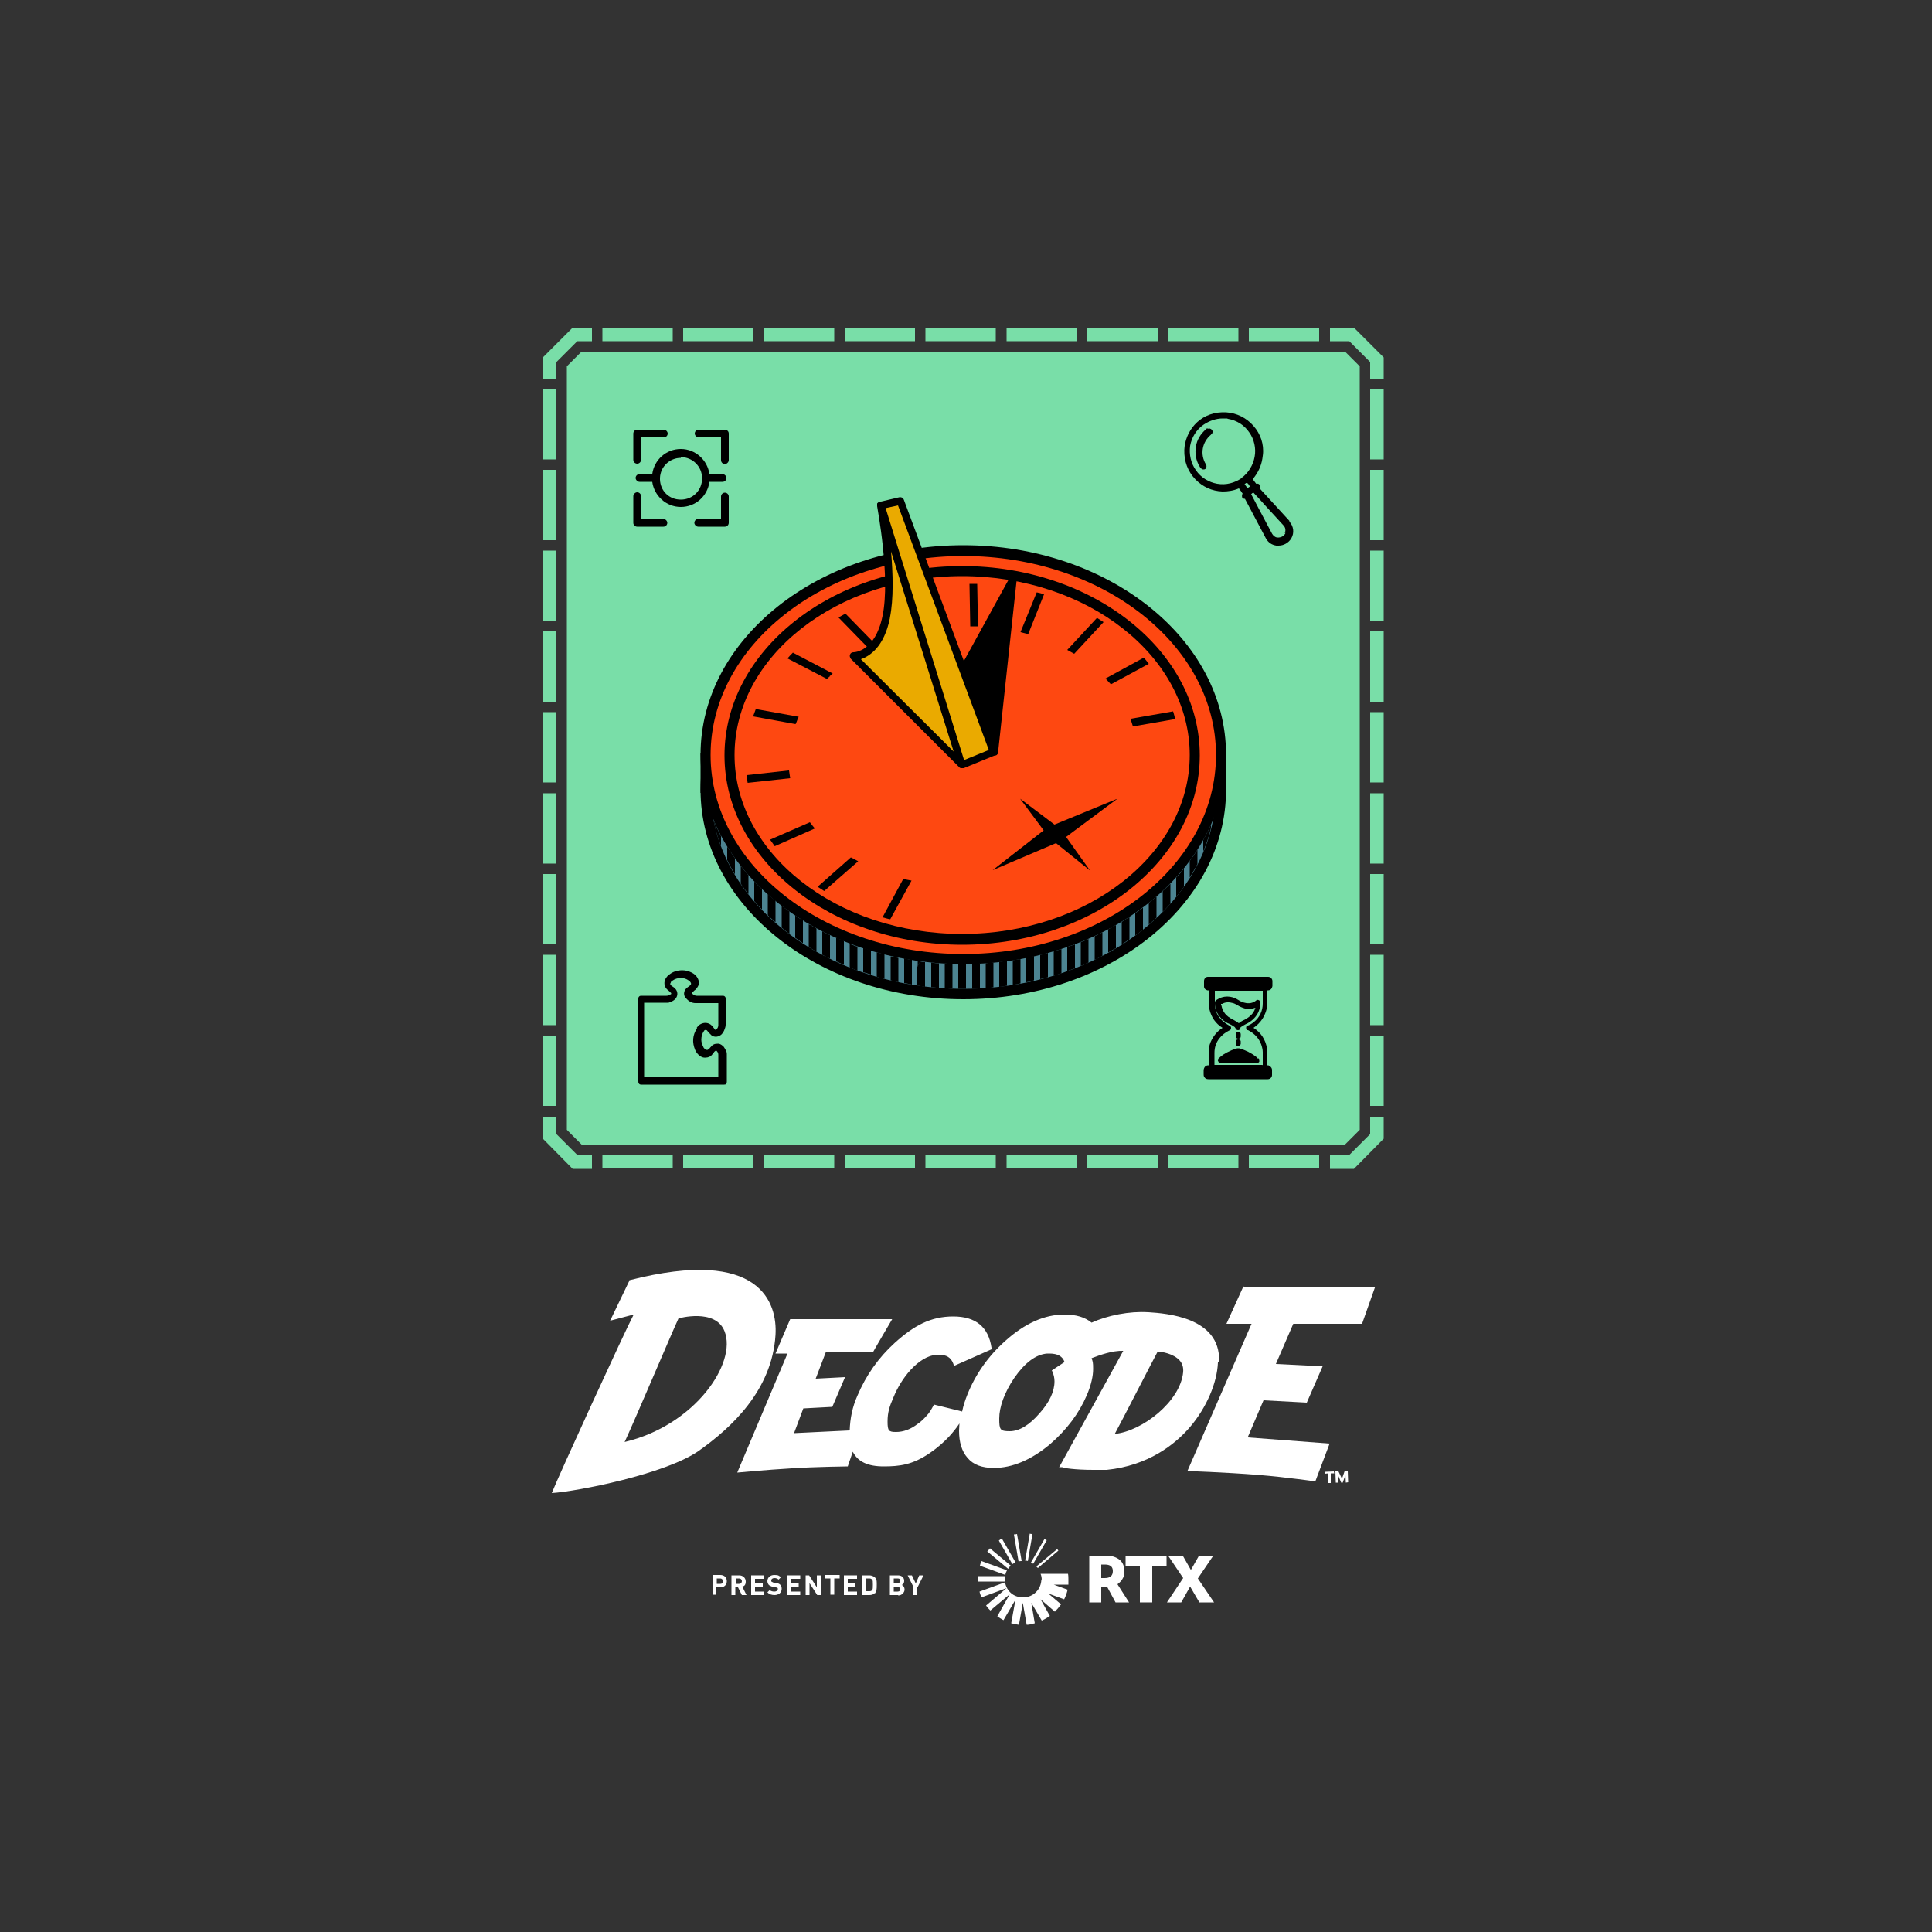 <?xml version="1.0" encoding="UTF-8"?>
<svg id="Layer_1" xmlns="http://www.w3.org/2000/svg" version="1.1" viewBox="0 0 500 500">
  <rect x="0" y="0" width="500" height="500" fill="#333333" stroke="none"/>
  <!-- Generator: Adobe Illustrator 29.8.2, SVG Export Plug-In . SVG Version: 2.1.1 Build 3)  -->
  <defs>
    <style>
      .st0 {
        fill: #fe4811;
      }

      .st1 {
        fill: #fff;
      }

      .st2 {
        fill: none;
      }

      .st3 {
        fill: #4c8492;
      }

      .st4 {
        fill: #eaaa00;
      }

      .st5 {
        fill: #79dea8;
      }
    </style>
  </defs>
  <g>
    <g>
      <path class="st1" d="M186.4,410.8h-1v1.9h-1v-5.1h2c1.1,0,1.7.7,1.7,1.6s-.6,1.6-1.7,1.6ZM186.4,408.5h-.9v1.4h.9c.5,0,.7-.3.7-.7s-.3-.7-.7-.7Z"/>
      <path class="st1" d="M192,412.8l-1-2h-.7v2h-1v-5.1h2c1,0,1.7.7,1.7,1.6s-.4,1.2-.9,1.3l1.1,2.2h-1.2ZM191.3,408.5h-.9v1.4h.9c.4,0,.7-.3.7-.7s-.3-.7-.7-.7Z"/>
      <path class="st1" d="M194.4,412.8v-5.1h3.4v.9h-2.4v1.2h2v.9h-2v1.2h2.4v.9h-3.4Z"/>
      <path class="st1" d="M200.5,412.8c-.8,0-1.4-.2-1.9-.7l.6-.6c.3.3.8.4,1.2.4s.9-.2.9-.6,0-.3-.2-.4c-.1,0-.2-.1-.5-.2h-.6c-.4-.2-.8-.3-1-.5-.2-.2-.4-.6-.4-1,0-.9.7-1.6,1.8-1.6s1.2.2,1.7.6l-.6.6c-.3-.3-.7-.4-1.1-.4-.5,0-.8.3-.8.6s0,.3.2.4c.1,0,.3.2.5.2h.6c.5.2.8.3,1,.5.3.3.4.6.4,1.1,0,1-.8,1.6-1.9,1.6Z"/>
      <path class="st1" d="M203.7,412.8v-5.1h3.4v.9h-2.4v1.2h2v.9h-2v1.2h2.4v.9h-3.4Z"/>
      <path class="st1" d="M211.5,412.8l-2-3.1v3.1h-1v-5.1h.9l2,3.1v-3.1h1v5.1h-.9Z"/>
      <path class="st1" d="M215.9,408.5v4.2h-1v-4.2h-1.3v-.9h3.7v.9h-1.3Z"/>
      <path class="st1" d="M218.4,412.8v-5.1h3.4v.9h-2.4v1.2h2v.9h-2v1.2h2.4v.9h-3.4Z"/>
      <path class="st1" d="M226.4,412.3c-.3.3-.8.5-1.4.5h-1.9v-5.1h1.9c.5,0,1,.2,1.4.5.6.6.5,1.3.5,2.1s0,1.5-.5,2.1ZM225.7,408.8c-.2-.2-.4-.3-.7-.3h-.8v3.3h.8c.3,0,.6-.1.7-.3.2-.2.2-.6.2-1.4s0-1.1-.2-1.3Z"/>
      <path class="st1" d="M232.4,412.8h-2.1v-5.1h2.1c1,0,1.6.6,1.6,1.4s-.4.9-.6,1.1c.3.1.7.5.7,1.2s-.7,1.5-1.6,1.5ZM232.3,408.5h-1v1.2h1c.4,0,.7-.2.7-.6s-.2-.6-.7-.6ZM232.3,410.6h-1v1.3h1c.5,0,.7-.3.7-.6s-.2-.6-.7-.6Z"/>
      <path class="st1" d="M237.4,410.7v2.1h-1v-2.1l-1.5-3h1.1l1,2.1.9-2.1h1.1l-1.5,3Z"/>
    </g>
    <g>
      <path class="st1" d="M262.4,397.1c.3,0,.5,0,.8-.1l1.2,7c-.3,0-.5,0-.8.1l-1.2-7ZM262,404.8c.3-.2.5-.3.8-.5l-3.5-6.1c-.3.1-.6.3-.8.5l3.5,6.1ZM260.1,408.7c0-.3,0-.5,0-.8h-7c0,.2,0,.5,0,.7s0,.5,0,.7h7c0-.2,0-.4,0-.7M269.5,408.7c0,2.6-2.1,4.7-4.7,4.7s-4.3-1.7-4.7-3.9l-6.6,2.4c.1.5.3,1,.5,1.5l6.5-2.4-5.3,4.5c.3.5.7.9,1.1,1.3l5-4.2-3.2,5.7c.5.4,1.1.7,1.6,1l3.1-5.3-1.1,6.1c.7.2,1.3.3,2,.4l1-5.7,1,5.7c.7,0,1.4-.2,2.1-.4l-.9-5.3,2.7,4.6c.7-.3,1.4-.7,2.1-1.2l-2.4-4.3,3.7,3.2c.6-.6,1.1-1.2,1.6-1.9l-3.3-2.8,4.1,1.5c.4-.8.7-1.6.9-2.5l-3.6-1.3h3.8c0-.4,0-.9,0-1.3s0-1-.1-1.5h-7.1c.2.5.3,1,.3,1.6M260.2,407.6c0-.4.2-.8.4-1.2l-6.6-2.4c-.2.4-.3.8-.4,1.2l6.6,2.4ZM273.6,400.9l-5.4,4.5c.1.1.3.3.4.4l5.3-4.5c-.1-.2-.2-.3-.4-.4M270.9,398.6c-.2-.1-.4-.2-.6-.3l-3.5,6.1c.2,0,.4.2.6.3l3.5-6.1ZM261.6,405.2l-5.4-4.5c-.2.3-.5.6-.7.8l5.4,4.5c.2-.3.4-.6.7-.8M265.3,403.9c.2,0,.5,0,.7.1l1.2-7c-.2,0-.5,0-.7-.1l-1.2,7Z"/>
      <path class="st1" d="M281.9,414.7v-12.1h4.4c1.5,0,2.6.4,3.5,1.1.8.7,1.2,1.7,1.2,3s-.2,1.3-.5,1.9c-.3.6-.8,1-1.3,1.4l3,4.7h-3.5l-2.1-3.9h-1.6v3.9h-3.1ZM285.9,404.9h-.9v3.5h.9c1.4,0,2.1-.6,2.1-1.8s-.7-1.7-2.1-1.7Z"/>
      <path class="st1" d="M295,414.7v-9.5h-3.7v-2.6h10.6v2.6h-3.7v9.5h-3.2Z"/>
      <path class="st1" d="M302,414.7l4.2-6.3-3.9-5.8h3.8l2.1,3.7,2.1-3.7h3.7l-4,5.9,4.2,6.2h-3.8l-2.4-4.1-2.3,4.1h-3.7Z"/>
    </g>
  </g>
  <g>
    <path class="st1" d="M163,331.2l-5.1,10.6,6.1-1.6c-2.1,3.9-19.7,42.3-21.2,46.2,6.5-.4,29.4-4.9,38-10.9,8.5-6,19-15.7,19.9-30,.5-8.1-3.7-22.9-37.7-14.2ZM161.7,373.1c3-6.5,12-27.8,13.9-31.9,0,0,9.5-2.7,11.9,3.3,3.3,8.2-7.6,24.4-25.9,28.7Z"/>
    <path class="st1" d="M315.5,352.2c.3-11.3-13.7-12.3-18.3-12.6h-.1c-4.8-.3-10.4.8-14.6,2.7-1.7-1.4-4-2.1-7-2.1-5.2,0-10.3,2.3-15.3,6.8-4.4,3.9-7.7,8.6-9.8,13.8-.6,1.5-1.1,3-1.4,4.5l-7.3-1.8-.2.4c-.5.9-1,1.8-1.7,2.5-.7.8-1.4,1.5-2.3,2.1-1.8,1.4-3.7,2.1-5.6,2.1s-2.2-.3-2.2-2.7.5-3.9,1.5-6.2c1.1-2.7,2.6-5.1,4.4-7.1,2.2-2.4,4.5-3.8,6.8-4h.6c1.9,0,3.1.7,3.7,2.3l.2.6,9.7-4.3v-.4c-.8-5.4-4.1-8.1-9.9-8.1s-10.1,2.3-15.1,6.8c-4.3,3.9-7.5,8.5-9.7,13.7-1.3,2.9-1.9,5.9-2,9l-14.4.7,2.4-6.4,7.5-.4,3.3-7.7-7.6.4,2.6-6.8h12.2c0-.1,5-8.6,5-8.6h-26.4l-3.8,8.9h3.1c0,0-13,30.8-13,30.8,0,0,7.3-.7,14.1-1.1,6-.4,14.5-.5,14.5-.5l1.3-3.8c1.3,2.6,3.9,3.8,8,3.8s7.5-.4,12-3.5c1.9-1.3,3.6-2.8,5-4.3.9-1,1.8-2.1,2.6-3.3,0,.7-.1,1.3-.1,1.9,0,2.9.7,5.3,2.2,7,1.5,1.8,3.8,2.6,6.8,2.6,4.8,0,9.7-2.1,14.5-6.1,4.4-3.8,7.6-8.1,9.6-12.8,1.1-2.6,1.6-4.9,1.6-6.7s-.1-1.9-.4-2.8c2.1-.8,5.4-2,8.2-1.9-.5.9-16.1,29.2-16.2,29.4l-.4.7h.8c.2.2,3.2.7,8.1.7s2.2,0,3.4,0c10.8-1.1,17.7-6.6,21.5-11,4.3-5,7.1-11.5,7.3-16.8ZM272.2,354.6l.2.5c.3.7.5,1.5.5,2.4,0,2.6-1.3,5.4-3.9,8.3-2.6,3-5.2,4.6-7.7,4.6s-2.7-.4-2.7-3.3,1.3-6.7,3.9-10.5c2.7-3.9,5.6-6.1,8.5-6.3h.6c2.1,0,3.4.7,3.9,2.2l-3.2,2.1ZM306.2,355.1c-.7,7.6-10.6,15.3-17.7,16,1.5-2.7,10.3-19.9,11.1-21.3,1,0,4.1.5,5.7,2.3.7.8,1,1.8.9,3Z"/>
    <path class="st1" d="M321.8,332.9l-4.4,9.7h6.5s-16.6,38.1-16.6,38.1c0,0,9.4.3,18.3,1,7.5.6,14.8,1.7,14.8,1.7l3.7-9.8-21.2-1.6,4.1-9.6,11.2.6,4.1-9.4-12.1-.6,4.5-10.4h17.8l3.4-9.6h-34Z"/>
    <polygon class="st1" points="345.2 380.8 342.9 380.9 342.9 381.4 343.8 381.3 343.8 383.8 344.4 383.8 344.4 381.3 345.3 381.3 345.2 380.8"/>
    <polygon class="st1" points="348 380.7 347.3 382.7 347.3 382.7 346.4 380.8 345.6 380.8 345.7 383.7 346.3 383.7 346.3 381.8 346.3 381.8 347.1 383.7 347.5 383.7 348.2 381.7 348.2 381.7 348.3 383.7 348.9 383.6 348.8 380.7 348 380.7"/>
  </g>
  <g>
    <g>
      <rect class="st5" x="140.5" y="184.3" width="3.5" height="18.2"/>
      <rect class="st5" x="140.5" y="205.3" width="3.5" height="18.2"/>
      <rect class="st5" x="140.5" y="142.5" width="3.5" height="18.2"/>
      <rect class="st5" x="140.5" y="226.2" width="3.5" height="18.2"/>
      <rect class="st5" x="140.5" y="121.6" width="3.5" height="18.2"/>
      <rect class="st5" x="140.5" y="163.4" width="3.5" height="18.2"/>
      <rect class="st5" x="323.2" y="84.8" width="18.2" height="3.5"/>
      <rect class="st5" x="155.9" y="298.9" width="18.2" height="3.5"/>
      <polygon class="st5" points="149.4 298.9 144 293.5 144 289 140.5 289 140.5 294.7 148.2 302.5 153.2 302.5 153.2 298.9 149.4 298.9"/>
      <rect class="st5" x="140.5" y="268" width="3.5" height="18.2"/>
      <rect class="st5" x="140.5" y="247.1" width="3.5" height="18.2"/>
      <rect class="st5" x="260.5" y="84.8" width="18.2" height="3.5"/>
      <rect class="st5" x="218.6" y="84.8" width="18.2" height="3.5"/>
      <rect class="st5" x="239.5" y="84.8" width="18.2" height="3.5"/>
      <rect class="st5" x="302.3" y="84.8" width="18.2" height="3.5"/>
      <rect class="st5" x="281.4" y="84.8" width="18.2" height="3.5"/>
      <polygon class="st5" points="144 93.7 149.4 88.3 153.2 88.3 153.2 84.8 148.2 84.8 140.5 92.5 140.5 98 144 98 144 93.7"/>
      <rect class="st5" x="176.8" y="298.9" width="18.2" height="3.5"/>
      <rect class="st5" x="155.9" y="84.8" width="18.2" height="3.5"/>
      <rect class="st5" x="140.5" y="100.7" width="3.5" height="18.2"/>
      <rect class="st5" x="176.8" y="84.8" width="18.2" height="3.5"/>
      <rect class="st5" x="197.7" y="84.8" width="18.2" height="3.5"/>
      <rect class="st5" x="354.6" y="163.4" width="3.5" height="18.2"/>
      <rect class="st5" x="354.6" y="184.3" width="3.5" height="18.2"/>
      <rect class="st5" x="354.6" y="226.2" width="3.5" height="18.2"/>
      <rect class="st5" x="354.6" y="142.5" width="3.5" height="18.2"/>
      <rect class="st5" x="354.6" y="205.3" width="3.5" height="18.2"/>
      <polygon class="st5" points="150.5 91 146.7 94.8 146.7 292.4 150.5 296.2 348.1 296.2 351.9 292.4 351.9 94.8 348.1 91 150.5 91"/>
      <rect class="st5" x="197.7" y="298.9" width="18.2" height="3.5"/>
      <polygon class="st5" points="344.2 84.8 344.2 88.3 349.2 88.3 354.6 93.7 354.6 98 358.1 98 358.1 92.5 350.4 84.8 344.2 84.8"/>
      <rect class="st5" x="354.6" y="100.7" width="3.5" height="18.2"/>
      <rect class="st5" x="354.6" y="121.6" width="3.5" height="18.2"/>
      <rect class="st5" x="239.5" y="298.9" width="18.2" height="3.5"/>
      <rect class="st5" x="354.6" y="247.1" width="3.5" height="18.2"/>
      <rect class="st5" x="281.4" y="298.9" width="18.2" height="3.5"/>
      <rect class="st5" x="218.6" y="298.9" width="18.2" height="3.5"/>
      <rect class="st5" x="260.5" y="298.9" width="18.2" height="3.5"/>
      <rect class="st5" x="302.3" y="298.9" width="18.2" height="3.5"/>
      <rect class="st5" x="354.6" y="268" width="3.5" height="18.2"/>
      <rect class="st5" x="323.2" y="298.9" width="18.2" height="3.5"/>
      <polygon class="st5" points="354.6 293.5 349.2 298.9 344.2 298.9 344.2 302.5 350.4 302.5 358.1 294.7 358.1 289 354.6 289 354.6 293.5"/>
    </g>
    <g>
      <path d="M333.7,134.8l-7.7-8.4s0,0,0-.1c0,0,0,0,0,0,.1-.3.1-.6,0-.8-.2-.3-.5-.4-.9-.3,0,0,0,0,0,0-.2-.3-.4-.5-.6-.8l-.3-.4s0,0,0-.1h.1c1.3-1.6,2.1-3.3,2.4-5.2.1-.7.2-1.3.2-2,0-2.8-1.2-5.3-3.2-7.2-2-1.9-4.6-2.9-7.4-2.8-6.1.2-9.6,5.1-9.8,9.7-.1,3,.9,5.6,2.9,7.7,1.9,1.9,4.2,3,7,3.1,1.4,0,2.8-.2,4.2-.8,0,0,0,0,.1,0,0,0,0,0,0,.1l.3.4c.2.2.3.5.5.7.1.1.1.2,0,.3-.1.3-.1.6,0,.9.2.2.4.3.7.3,0,0,0,0,0,0s0,0,0,0c0,0,0,0,.1.2l5.3,10c.6,1.1,1.5,1.7,2.7,1.9.2,0,.4,0,.6,0,1.3,0,2.6-.7,3.3-1.9.8-1.4.6-3.1-.5-4.3ZM321.4,123.7c-1.9,1.3-4.1,1.9-6.4,1.5-2.2-.4-4.2-1.6-5.5-3.5-1.3-1.8-1.8-4.1-1.5-6.3.4-2.2,1.6-4.2,3.5-5.5,1.5-1,3.2-1.6,4.9-1.6s1,0,1.4.1c2.3.4,4.2,1.6,5.5,3.5,1.3,1.8,1.8,4.2,1.4,6.3h0c-.4,2.2-1.6,4.2-3.4,5.5ZM322.9,126.4l-.8-1.1c.1-.1.3-.2.4-.3h.2c0-.1.3.2.3.2.2.2.3.5.5.7-.2.1-.4.3-.6.4ZM332.7,137.9c-.3.7-.9,1.1-1.7,1.2-.1,0-.2,0-.4,0h-.1c-.6-.1-1-.5-1.3-1-1.1-2.1-2.3-4.3-3.4-6.4l-2-3.8s0,0,0,0c0,0,0,0,0,0h0c.2-.2.3-.3.5-.4,0,0,0,0,.1,0,0,0,0,0,0,0,.5.5.9,1,1.4,1.5l1.9,2.1c1.5,1.6,2.9,3.2,4.4,4.8.6.6.7,1.3.4,2.1Z"/>
      <path d="M312.5,110.8c-.1,0-.3.2-.4.3-1.4,1.2-2.3,2.7-2.6,4.4h0c-.3,1.9,0,3.7,1,5.3,0,.1.2.2.3.4.2.2.4.3.6.3s.3,0,.5-.1c.3-.2.4-.7.3-1,0,0,0-.2-.1-.2h0c-1.6-2.6-1-5.8,1.3-7.7h0c0,0,.1-.2.2-.2.3-.3.3-.8,0-1.1-.3-.3-.7-.4-1.1-.2Z"/>
      <path d="M328.4,275.7c0,0-.2,0-.4,0h0c0,0,0-3,0-3,0-.5,0-1-.1-1.4-.4-2.3-1.6-4.1-3.5-5.3.9-.6,1.7-1.4,2.3-2.3.8-1.3,1.3-2.7,1.3-4.3,0-.7,0-1.3,0-2v-1.1s0,0,0,0c0,0,.1,0,.2,0,.6,0,1-.5,1.1-1.1,0-.4,0-.9,0-1.3,0-.6-.5-1.1-1.1-1.1,0,0-.1,0-.2,0h-15.2c0,0-.1,0-.2,0-.6,0-1,.5-1,1.1,0,.4,0,.9,0,1.4,0,.5.4.9.9,1,.1,0,.2,0,.3,0h0s0,.2,0,.2v.9c0,.7,0,1.3,0,2,0,.7,0,1.3.2,1.8.5,2.1,1.6,3.7,3.4,4.8-1.4.9-2.4,2.1-3.1,3.7-.4.9-.5,1.9-.5,2.9,0,.6,0,1.1,0,1.7v1.4s0,0,0,0h-.1c-.7,0-1.1.5-1.2,1.2,0,.1,0,.2,0,.4,0,.2,0,.4,0,.6,0,.4,0,.7.3,1,.2.3.6.4,1,.4h0c3.8,0,7.7,0,11.5,0h3.6c0,0,.1,0,.2,0,.6,0,1.1-.5,1.1-1.1,0-.4,0-.9,0-1.3,0-.5-.4-1-.9-1.1ZM326.7,275.6h0s0,0,0,0h0c-2.1,0-10.3,0-12.4,0h0s0,0,0,0v-3.1c0-1.4.4-2.7,1.3-3.8.6-.8,1.5-1.5,2.5-2h0c0,0,.1,0,.2-.1.2-.1.3-.3.3-.6,0-.2-.1-.4-.3-.5,0,0-.1,0-.2-.1h0c-1.4-.8-2.4-1.7-3.1-3-.4-.8-.6-1.7-.6-2.6,0-.8,0-1.6,0-2.4v-1s0,0,0,0h12.4s0,0,0,0c0,.4,0,.8,0,1.1v1c0,.4,0,.8,0,1.2,0,1.9-.8,3.6-2.3,4.8-.5.4-1,.7-1.5.9,0,0-.1,0-.2,0-.2.1-.3.3-.3.6,0,.2.1.4.3.6,0,0,.1,0,.2,0h0c1.7.9,2.8,2.1,3.4,3.7.2.6.4,1.3.4,2,0,.9,0,1.7,0,2.6v.8Z"/>
      <path d="M319.8,266.1c0,.3.3.5.6.5h0c.3,0,.6-.2.6-.5,0-.2.1-.3.3-.4.3-.2.6-.4,1-.6.4-.2.8-.4,1.1-.6,1.2-.8,2.1-1.9,2.5-3.2.2-.6.3-1.2.3-1.8,0-.2-.1-.4-.3-.6-.2-.1-.4-.2-.6-.1-.1,0-.2.1-.3.2-.8.6-1.8.8-2.9.5-.5-.1-1-.3-1.6-.7-.9-.6-1.9-.9-2.9-.9h0c-1,0-1.9.3-2.8.9-.3.2-.4.4-.4.8,0,.9.2,1.7.6,2.5.7,1.3,1.7,2.3,3.2,2.9.4.2.8.4,1.2.7.2.1.3.3.3.4ZM325.1,260.5h0s0,0,0,0h0s0,0,0,0ZM324.9,260.4h.1s0,0,0,0h0s0,0,0,0c0,0,0,0,0,0ZM316,260.1h0c0-.2,0-.3,0-.3s0,0,0,0c0,0,.1,0,.2,0h.1c.8-.5,1.8-.5,2.8-.2.4.1.7.3,1.1.5.6.4,1.3.7,2,.9.9.2,1.8.1,2.7-.2-.3,1-.8,1.7-1.7,2.4-.4.3-.7.5-1.1.7-.5.2-1,.5-1.5.9-.5-.4-1.1-.7-1.6-1-1.7-.8-2.6-2-2.9-3.6Z"/>
      <path d="M325.5,273.9h-.1c-.1-.2-.2-.3-.3-.4-1.3-1-2.7-1.7-4.4-2.2-.2,0-.4,0-.5,0-.7.2-1.3.4-1.9.7-1.1.5-2.1,1.1-2.8,1.8,0,0-.1.1-.2.2-.1.2-.2.5,0,.7,0,.2.3.3.5.4,0,0,9.5,0,9.6,0,.2,0,.4-.2.5-.3,0-.2,0-.4,0-.6,0-.1-.1-.2-.2-.3Z"/>
      <path d="M321.1,267.6c0-.3-.3-.6-.7-.6h0c-.3,0-.6.2-.6.6,0,0,0,0,0,0h0c0,0,0,.1,0,.2v.2c0,0,0,.1,0,.2,0,.4.3.6.7.6h0c.4,0,.6-.2.6-.6,0-.2,0-.4,0-.6Z"/>
      <path d="M320.4,269c-.3,0-.6.2-.6.5,0,0,0,.2,0,.2h0c0,0,0,.2,0,.2,0,0,0,.2,0,.3,0,.3.3.5.6.5,0,0,0,0,0,0,.3,0,.6-.2.7-.5,0-.2,0-.5,0-.7,0-.3-.4-.6-.7-.5Z"/>
      <path d="M182.2,266.7c.3-.2.6-.2.8,0,.1.2.3.3.4.5l.2.2c.2.2.4.4.6.6.7.4,1.4.4,2.1,0,.6-.3.9-.9,1.1-1.3.2-.5.4-1,.4-1.5,0-1.5,0-3.1,0-4.6v-2.1c0-.2,0-.4-.2-.6-.2-.2-.4-.2-.6-.2h-.1c-2.2,0-4.4,0-6.6,0h0c-.4,0-.8-.2-1.1-.5,0,0-.1-.1-.1-.2s0,0,.1-.2c.1-.1.3-.2.4-.4.1,0,.2-.2.3-.2.4-.4.7-.8.9-1.3.2-.7,0-1.4-.4-2-.3-.5-.8-.9-1.4-1.2-.8-.4-1.6-.6-2.4-.6-1.4,0-2.6.4-3.6,1.3-.3.2-.5.5-.7.8-.6,1-.4,2.2.4,2.9.2.2.4.3.6.5h.1c0,.2.2.3.3.4,0,0,0,.1,0,.2,0,0,0,.1-.1.1-.4.3-.8.4-1.1.4h0c-1.7,0-3.3,0-4.9,0h-1.6s0,0,0,0c-.2,0-.4,0-.6.2-.2.2-.2.4-.2.6h0c0,7.2,0,14.2,0,21.3h0c0,.3,0,.5.2.7.2.2.4.2.6.2h.1s8.1,0,8.1,0h2.5s2.5,0,2.5,0h8.1s.1,0,.1,0c0,0,0,0,0,0,.2,0,.4,0,.5-.2.2-.2.2-.4.2-.6v-7c0-.3,0-.5-.1-.7-.2-.5-.4-.9-.7-1.3-.4-.4-.8-.7-1.3-.8-.5,0-.9,0-1.3.2-.2.1-.5.3-.7.6l-.2.2c-.1.1-.2.3-.4.4-.3.3-.5.3-.9,0-.2-.1-.4-.3-.5-.6-.3-.6-.5-1.2-.5-1.8,0-.8.2-1.6.7-2.3.1-.2.2-.3.4-.4ZM180.4,266.1c-1.2,1.8-1.3,3.7-.5,5.6.2.5.5.9.9,1.3.5.5,1.2.8,1.9.7.6,0,1.3-.3,1.7-.9l.4-.5c0-.1.2-.2.3-.3,0,0,.1-.1.2-.1,0,0,0,0,.1,0,.4.4.5.7.5,1.1v5.8s-7.3,0-7.3,0h-2.3s-2.4,0-2.4,0h-7.2v-19.3h5.8s0,0,0,0c.1,0,.3,0,.5,0,.7-.2,1.3-.5,1.7-.9.4-.4.6-.9.6-1.4,0-.5-.2-1-.6-1.4-.1-.1-.3-.3-.5-.4l-.3-.2c-.1,0-.2-.2-.3-.3-.2-.2-.2-.3,0-.6,0-.2.2-.4.4-.5,1.3-.9,3-1,4.3,0,.2.1.3.3.4.4.2.3.2.5,0,.7,0,0-.2.2-.3.3l-.3.2c-.2.1-.3.3-.5.4-.7.7-.8,1.9,0,2.6.7.8,1.5,1.2,2.4,1.2,1.5,0,3,0,4.5,0h1.4s0,1.4,0,1.4c0,1.4,0,2.8,0,4.3,0,.3-.1.7-.4,1,0,0-.1.1-.2.2,0,0-.1,0-.2,0,0,0-.1-.1-.2-.2,0,0-.1-.2-.2-.3-.2-.2-.3-.4-.5-.6-.8-.8-2-.9-3-.3-.4.2-.7.6-.9.9Z"/>
      <path d="M164.9,120c.6,0,1-.5,1-1v-5.8h5.9c.6,0,1-.5,1-1s-.5-1-1-1h-6.9c-.6,0-1,.5-1,1v6.8c0,.6.5,1,1,1Z"/>
      <path d="M187.6,111.2h-6.8c-.6,0-1,.5-1,1s.5,1,1,1h5.8v5.9c0,.6.5,1,1,1s1-.5,1-1v-6.9c0-.6-.5-1-1-1Z"/>
      <path d="M187.6,127.5c-.6,0-1,.5-1,1v5.8h-5.9c-.6,0-1,.5-1,1s.5,1,1,1h6.9c.6,0,1-.5,1-1v-6.8c0-.6-.5-1-1-1Z"/>
      <path d="M171.7,136.3c.6,0,1-.5,1-1s-.5-1-1-1h-5.8v-5.9c0-.6-.5-1-1-1s-1,.5-1,1v6.9c0,.6.5,1,1,1h6.8Z"/>
      <path d="M168.8,122.7h-3.3c-.6,0-1,.5-1,1s.5,1,1,1h3.3c.5,3.6,3.6,6.5,7.4,6.5s6.9-2.8,7.4-6.5h3.4c.6,0,1-.5,1-1s-.5-1-1-1h-3.4c-.5-3.6-3.6-6.5-7.4-6.5s-6.9,2.8-7.4,6.5ZM176.2,118.3c3,0,5.5,2.4,5.5,5.5s-2.4,5.5-5.5,5.5-5.3-2.3-5.4-5.2c0,0,0-.1,0-.2s0-.1,0-.2c.1-2.9,2.5-5.2,5.4-5.2Z"/>
    </g>
    <g>
      <ellipse class="st3" cx="249.3" cy="204.4" rx="66.7" ry="52.8"/>
      <path d="M249.3,258.6c-37.5,0-68-24.3-68-54.2s30.5-54.2,68-54.2,68,24.3,68,54.2-30.5,54.2-68,54.2ZM249.3,152.9c-36,0-65.4,23.1-65.4,51.5s29.3,51.5,65.4,51.5,65.4-23.1,65.4-51.5-29.3-51.5-65.4-51.5Z"/>
      <ellipse class="st0" cx="249.3" cy="195.3" rx="66.7" ry="52.8"/>
      <path d="M249.3,249.5c-37.5,0-68-24.3-68-54.2s30.5-54.2,68-54.2,68,24.3,68,54.2-30.5,54.2-68,54.2ZM249.3,143.9c-36,0-65.4,23.1-65.4,51.5s29.3,51.5,65.4,51.5,65.4-23.1,65.4-51.5-29.3-51.5-65.4-51.5Z"/>
      <path d="M249,244.5c-33.9,0-61.5-22-61.5-49s27.6-49,61.5-49,61.5,22,61.5,49-27.6,49-61.5,49ZM249,149.1c-32.5,0-58.9,20.8-58.9,46.3s26.4,46.3,58.9,46.3,58.9-20.8,58.9-46.3-26.4-46.3-58.9-46.3Z"/>
      <g>
        <path d="M262.5,149c-.5-.1-.9,0-1.2.5l-17.8,32.4c-.2.4-.1.9.2,1.2l13,12.1c.2.2.4.3.7.3s.2,0,.3,0c.4-.1.6-.5.6-.8l4.8-44.5c0-.5-.2-.9-.7-1.1Z"/>
        <polygon class="st4" points="233 129.7 257.2 194.7 248.9 198.1 227.9 130.9 233 129.7"/>
        <path class="st4" d="M248.9,198.1l-28.2-28.2s6.4.1,8.6-10.2c2.1-10.4-1.4-28.8-1.4-28.8l21,67.2Z"/>
        <path d="M258.1,194.3l-24.2-65c-.2-.5-.7-.7-1.2-.6l-5.1,1.2s0,0,0,0c0,0,0,0,0,0-.1,0-.2,0-.4.2,0,0,0,0,0,0,0,0-.2.2-.2.2,0,0,0,0,0,0,0,0,0,0,0,.1,0,0,0,.2,0,.2,0,0,0,.1,0,.2,0,0,0,.1,0,.2,0,.2,3.5,18.4,1.4,28.4-1.9,9.3-7.3,9.4-7.5,9.4h0c-.4,0-.8.2-.9.6-.2.4,0,.8.2,1.1l28.2,28.2s.1,0,.2.1c0,0,0,0,.1,0,0,0,0,0,0,0,.1,0,.3,0,.4,0s.2,0,.3,0c0,0,0,0,0,0l8.3-3.4c.5-.2.7-.8.6-1.3ZM230.3,159.9c1-4.9.8-11.5.3-17.2l16.2,51.8-24-23.9c2.3-.8,6-3.2,7.5-10.6ZM249.5,196.7l-8.1-26-12.2-39.2,3.2-.7,23.5,63.3-6.4,2.6Z"/>
      </g>
      <g>
        <path d="M253.1,162.1l-.2-11c-.7,0-1.3,0-2,0l.2,11c.7,0,1.3,0,2,0Z"/>
        <path d="M206.7,185.5l-11.1-2c-.2.6-.5,1.3-.7,1.9l11,2c.3-.6.5-1.3.8-1.9Z"/>
        <path d="M220.2,221.9l-8.6,7.6c.6.4,1.2.8,1.7,1.1l8.8-7.7c-.6-.3-1.2-.7-1.9-1Z"/>
        <path d="M266.1,164.1l4.1-10.3c-.6-.2-1.3-.4-1.9-.5l-4.2,10.3c.7.2,1.3.3,2,.5Z"/>
        <path d="M287.5,177.1l9.8-5.3c-.4-.5-.8-1.1-1.3-1.6l-9.9,5.4c.5.5.9,1,1.4,1.5Z"/>
        <path d="M225,168c.6-.3,1.3-.6,1.9-.9l-8.1-8.3c-.6.3-1.2.7-1.8,1,0,0,0,0,0,0l7.9,8.1Z"/>
        <path d="M214.7,175c.3-.2.6-.5.8-.7l-10.3-5.4c-.5.5-1,1-1.4,1.5l10.2,5.3c.3-.2.5-.5.8-.7Z"/>
        <path d="M209.6,212.8l-10.3,4.5c.4.6.8,1.1,1.2,1.7l10.4-4.6c-.5-.5-.9-1.1-1.3-1.6Z"/>
        <path d="M278,169.2l7.6-8.2c-.6-.4-1.1-.7-1.7-1.1l-7.7,8.3c.6.3,1.2.7,1.8,1Z"/>
        <path d="M204.1,199.4l-10.9,1.2c0,.7.2,1.3.3,2l11-1.2c-.1-.7-.2-1.3-.3-2Z"/>
        <path d="M292.6,186.1c.2.6.4,1.3.6,1.9l10.9-1.9c-.1-.7-.3-1.3-.5-2l-10.9,1.9Z"/>
        <path d="M233.8,227.4l-5.4,10c.7.2,1.3.4,2,.5l5.5-10c-.7-.1-1.4-.3-2-.4Z"/>
      </g>
      <polygon points="275.9 216.6 289.2 206.7 272.9 213.4 264 206.7 270.1 214.9 256.9 225.2 273.3 218.2 282.1 225.3 275.9 216.6"/>
      <g>
        <path class="st2" d="M288.8,239.4v6c.5-.3,1-.6,1.5-.9v-5.9c-.5.3-1,.6-1.5.9Z"/>
        <path class="st2" d="M211.3,240.2v6c.5.3,1,.6,1.5.9v-6.1c-.5-.3-1-.5-1.5-.8Z"/>
        <path class="st2" d="M292.3,237.3v5.8c.5-.4,1-.7,1.5-1.1v-5.8c-.5.3-1,.7-1.5,1Z"/>
        <path class="st2" d="M237.5,248.7c-.5,0-1-.1-1.5-.2v6.4c.5,0,1,.1,1.5.2v-6.4Z"/>
        <path class="st2" d="M285.3,241.3v6.1c.5-.3,1-.5,1.5-.8v-6c-.5.3-1,.5-1.5.8Z"/>
        <path class="st2" d="M232.5,247.8v6.3c.5.1,1,.2,1.5.3v-6.3c-.5,0-1-.2-1.5-.3Z"/>
        <path class="st2" d="M302.9,228.7v5.2c.5-.6,1-1.2,1.5-1.8v-5c-.5.5-1,1.1-1.5,1.6Z"/>
        <path class="st2" d="M281.7,242.9v6.1c.5-.2,1-.5,1.5-.7v-6.1c-.5.2-1,.5-1.5.7Z"/>
        <path class="st2" d="M193.7,226.5v4.9c.5.6,1,1.2,1.5,1.8v-5.1c-.5-.5-1-1.1-1.5-1.7Z"/>
        <path class="st2" d="M299.3,232v5.5c.5-.5,1-1,1.5-1.5v-5.4c-.5.5-1,.9-1.5,1.4Z"/>
        <path class="st2" d="M295.8,234.8v5.7c.5-.4,1-.8,1.5-1.3v-5.6c-.5.4-1,.8-1.5,1.1Z"/>
        <path class="st2" d="M197.2,230.1v5.3c.5.5,1,1,1.5,1.5v-5.4c-.5-.5-1-.9-1.5-1.4Z"/>
        <path class="st2" d="M253.6,249.4v6.4c.5,0,1,0,1.5,0v-6.4c-.5,0-1,0-1.5,0Z"/>
        <path class="st2" d="M257.1,249.1v6.4c.5,0,1,0,1.5-.2v-6.4c-.5,0-1,.1-1.5.2Z"/>
        <path class="st2" d="M260.6,248.7v6.4c.5,0,1-.1,1.5-.2v-6.4c-.5,0-1,.1-1.5.2Z"/>
        <path class="st2" d="M246.5,249.5v6.4c.5,0,1,0,1.5,0v-6.4c-.5,0-1,0-1.5,0Z"/>
        <path class="st2" d="M239.5,248.9v6.4c.5,0,1,.1,1.5.2v-6.4c-.5,0-1,0-1.5-.2Z"/>
        <path class="st2" d="M250,249.5v6.4c.5,0,1,0,1.5,0v-6.4c-.5,0-1,0-1.5,0Z"/>
        <path class="st2" d="M228.9,247v6.3c.5.1,1,.3,1.5.4v-6.3c-.5-.1-1-.2-1.5-.4Z"/>
        <path class="st2" d="M264.1,248.2v6.3c.5,0,1-.2,1.5-.3v-6.3c-.5,0-1,.2-1.5.3Z"/>
        <path class="st2" d="M278.2,244.4v6.2c.5-.2,1-.4,1.5-.6v-6.2c-.5.2-1,.4-1.5.6Z"/>
        <path class="st2" d="M274.7,245.6v6.3c.5-.2,1-.4,1.5-.5v-6.2c-.5.2-1,.3-1.5.5Z"/>
        <path class="st2" d="M267.7,247.5v6.3c.5-.1,1-.2,1.5-.4v-6.3c-.5.1-1,.2-1.5.3Z"/>
        <path class="st2" d="M271.2,246.6v6.3c.5-.1,1-.3,1.5-.4v-6.3c-.5.1-1,.3-1.5.4Z"/>
        <path class="st2" d="M243,249.3v6.4c.5,0,1,0,1.5,0v-6.4c-.5,0-1,0-1.5,0Z"/>
        <path class="st2" d="M204.3,235.9v5.8c.5.4,1,.7,1.5,1.1v-5.8c-.5-.3-1-.7-1.5-1Z"/>
        <path class="st2" d="M214.8,242v6.1c.5.2,1,.5,1.5.7v-6.1c-.5-.2-1-.5-1.5-.7Z"/>
        <path class="st2" d="M221.9,244.9v6.2c.5.2,1,.4,1.5.5v-6.2c-.5-.2-1-.3-1.5-.5Z"/>
        <path class="st2" d="M218.4,243.6v6.2c.5.2,1,.4,1.5.6v-6.2c-.5-.2-1-.4-1.5-.6Z"/>
        <path class="st2" d="M225.4,246.1v6.3c.5.2,1,.3,1.5.5v-6.3c-.5-.1-1-.3-1.5-.4Z"/>
        <path class="st2" d="M207.8,238.2v5.9c.5.3,1,.6,1.5.9v-6c-.5-.3-1-.6-1.5-.9Z"/>
        <path class="st2" d="M200.7,233.2v5.6c.5.4,1,.8,1.5,1.3v-5.7c-.5-.4-1-.8-1.5-1.2Z"/>
        <path class="st2" d="M186.7,216.4v2.6c.5,1.2,1,2.4,1.5,3.5v-3.5c-.5-.9-1-1.7-1.5-2.6Z"/>
        <path class="st2" d="M313.4,214.3c.2-.6.3-1.3.4-1.9-.1.3-.3.7-.4,1v.9Z"/>
        <path class="st2" d="M306.4,224.8v4.7c.5-.7,1-1.5,1.5-2.3v-4.3c-.5.7-1,1.3-1.5,1.9Z"/>
        <path class="st2" d="M190.2,226.3c.5.8,1,1.6,1.5,2.4v-4.6c-.5-.7-1-1.3-1.5-2v4.2Z"/>
        <path class="st2" d="M309.9,219.9v3.7c.5-1.1,1.1-2.2,1.5-3.3v-3c-.5.9-1,1.7-1.5,2.5Z"/>
        <path class="st2" d="M184.6,197c-.2,1-.3,1.9-.4,2.9.1,1,.2,2,.4,2.9v-5.8Z"/>
        <path d="M184.7,212.4c.4,2.3,1.1,4.5,1.9,6.6v-2.6c-.7-1.3-1.3-2.7-1.9-4.1Z"/>
        <path d="M188.2,219.1v3.5c.6,1.3,1.3,2.5,2,3.7v-4.2c-.7-1-1.4-2-2-3Z"/>
        <path d="M191.7,224.1v4.6c.6.9,1.3,1.8,2,2.7v-4.9c-.7-.8-1.4-1.6-2-2.4Z"/>
        <path d="M195.2,228.1v5.1c.6.7,1.3,1.5,2,2.2v-5.3c-.7-.7-1.4-1.3-2-2Z"/>
        <path d="M198.7,231.5v5.4c.7.6,1.3,1.2,2,1.8v-5.6c-.7-.6-1.4-1.1-2-1.7Z"/>
        <path d="M202.3,234.4v5.7c.7.5,1.3,1.1,2,1.6v-5.8c-.7-.5-1.4-1-2-1.5Z"/>
        <path d="M205.8,236.9v5.8c.7.5,1.3.9,2,1.4v-5.9c-.7-.4-1.4-.8-2-1.3Z"/>
        <path d="M209.3,239.1v6c.7.4,1.3.8,2,1.2v-6c-.7-.4-1.3-.8-2-1.1Z"/>
        <path d="M212.8,241v6.1c.7.4,1.3.7,2,1v-6.1c-.7-.3-1.3-.6-2-1Z"/>
        <path d="M216.4,242.7v6.1c.7.3,1.3.6,2,.9v-6.2c-.7-.3-1.3-.6-2-.8Z"/>
        <path d="M219.9,244.2v6.2c.7.3,1.3.5,2,.8v-6.2c-.7-.2-1.3-.5-2-.7Z"/>
        <path d="M223.4,245.4v6.2c.7.2,1.3.4,2,.6v-6.3c-.7-.2-1.3-.4-2-.6Z"/>
        <path d="M226.9,246.5v6.3c.7.2,1.3.4,2,.5v-6.3c-.7-.2-1.3-.4-2-.5Z"/>
        <path d="M230.5,247.4v6.3c.7.2,1.3.3,2,.5v-6.3c-.7-.1-1.3-.3-2-.4Z"/>
        <path d="M234,248.1v6.3c.7.1,1.3.3,2,.4v-6.4c-.7-.1-1.3-.2-2-.4Z"/>
        <path d="M238.1,248.8l-.7,1.4v4.9c.7,0,1.3.2,2,.3v-6.4c-.5,0-.9-.1-1.3-.2Z"/>
        <path d="M241,249.1v6.4c.7,0,1.3.1,2,.2v-6.4c-.7,0-1.3-.1-2-.2Z"/>
        <path d="M244.5,249.4v6.4c.7,0,1.3,0,2,0v-6.4c-.7,0-1.3,0-2,0Z"/>
        <path d="M249.3,249.5c-.4,0-.8,0-1.3,0v6.4c.4,0,.8,0,1.3,0s.5,0,.7,0v-6.4c-.2,0-.5,0-.7,0Z"/>
        <path d="M251.6,249.5v6.4c.7,0,1.3,0,2,0v-6.4c-.7,0-1.3,0-2,0Z"/>
        <path d="M255.1,249.3v6.4c.7,0,1.3-.1,2-.2v-6.4c-.7,0-1.3.1-2,.2Z"/>
        <path d="M258.6,249v6.4c.7,0,1.3-.2,2-.3v-6.4c-.7,0-1.3.2-2,.2Z"/>
        <path d="M262.1,248.5v6.4c.7-.1,1.3-.2,2-.4v-6.3c-.7.1-1.3.2-2,.3Z"/>
        <path d="M265.6,247.9v6.3c.7-.1,1.3-.3,2-.5v-6.3c-.7.1-1.3.3-2,.4Z"/>
        <path d="M269.2,247.1v6.3c.7-.2,1.3-.3,2-.5v-6.3c-.7.2-1.3.4-2,.5Z"/>
        <path d="M272.7,246.2v6.3c.7-.2,1.3-.4,2-.6v-6.3c-.7.2-1.3.4-2,.6Z"/>
        <path d="M276.2,245.1v6.2c.7-.2,1.3-.5,2-.7v-6.2c-.7.2-1.3.5-2,.7Z"/>
        <path d="M279.7,243.8v6.2c.7-.3,1.3-.6,2-.9v-6.1c-.7.3-1.3.6-2,.8Z"/>
        <path d="M283.3,242.3v6.1c.7-.3,1.3-.7,2-1v-6.1c-.7.3-1.3.6-2,1Z"/>
        <path d="M286.8,240.5v6c.7-.4,1.3-.8,2-1.1v-6c-.7.4-1.3.7-2,1.1Z"/>
        <path d="M290.3,238.5v5.9c.7-.4,1.3-.9,2-1.3v-5.8c-.7.4-1.3.8-2,1.3Z"/>
        <path d="M293.8,236.3v5.8c.7-.5,1.4-1,2-1.5v-5.7c-.7.5-1.3,1-2,1.4Z"/>
        <path d="M297.3,233.7v5.6c.7-.6,1.4-1.2,2-1.8v-5.5c-.7.6-1.3,1.1-2,1.7Z"/>
        <path d="M300.9,230.6v5.4c.7-.7,1.4-1.4,2-2.1v-5.2c-.7.7-1.3,1.3-2,1.9Z"/>
        <path d="M306.4,224.8c-.6.8-1.3,1.6-2,2.3v5c.7-.9,1.4-1.7,2-2.6v-4.7Z"/>
        <path d="M307.9,222.8v4.3c.7-1.2,1.4-2.3,2-3.5v-3.7c-.6,1-1.3,2-2,2.9Z"/>
        <path d="M311.4,217.4v3c.8-2,1.5-4,2-6.1v-.9c-.6,1.4-1.3,2.7-2,4Z"/>
        <path d="M237.5,250.1l.7-1.4c-.2,0-.4,0-.7,0v1.5Z"/>
      </g>
      <rect x="181.3" y="194.9" width="2" height="10.3"/>
      <rect x="315.3" y="194.9" width="2" height="10.3"/>
    </g>
  </g>
</svg>